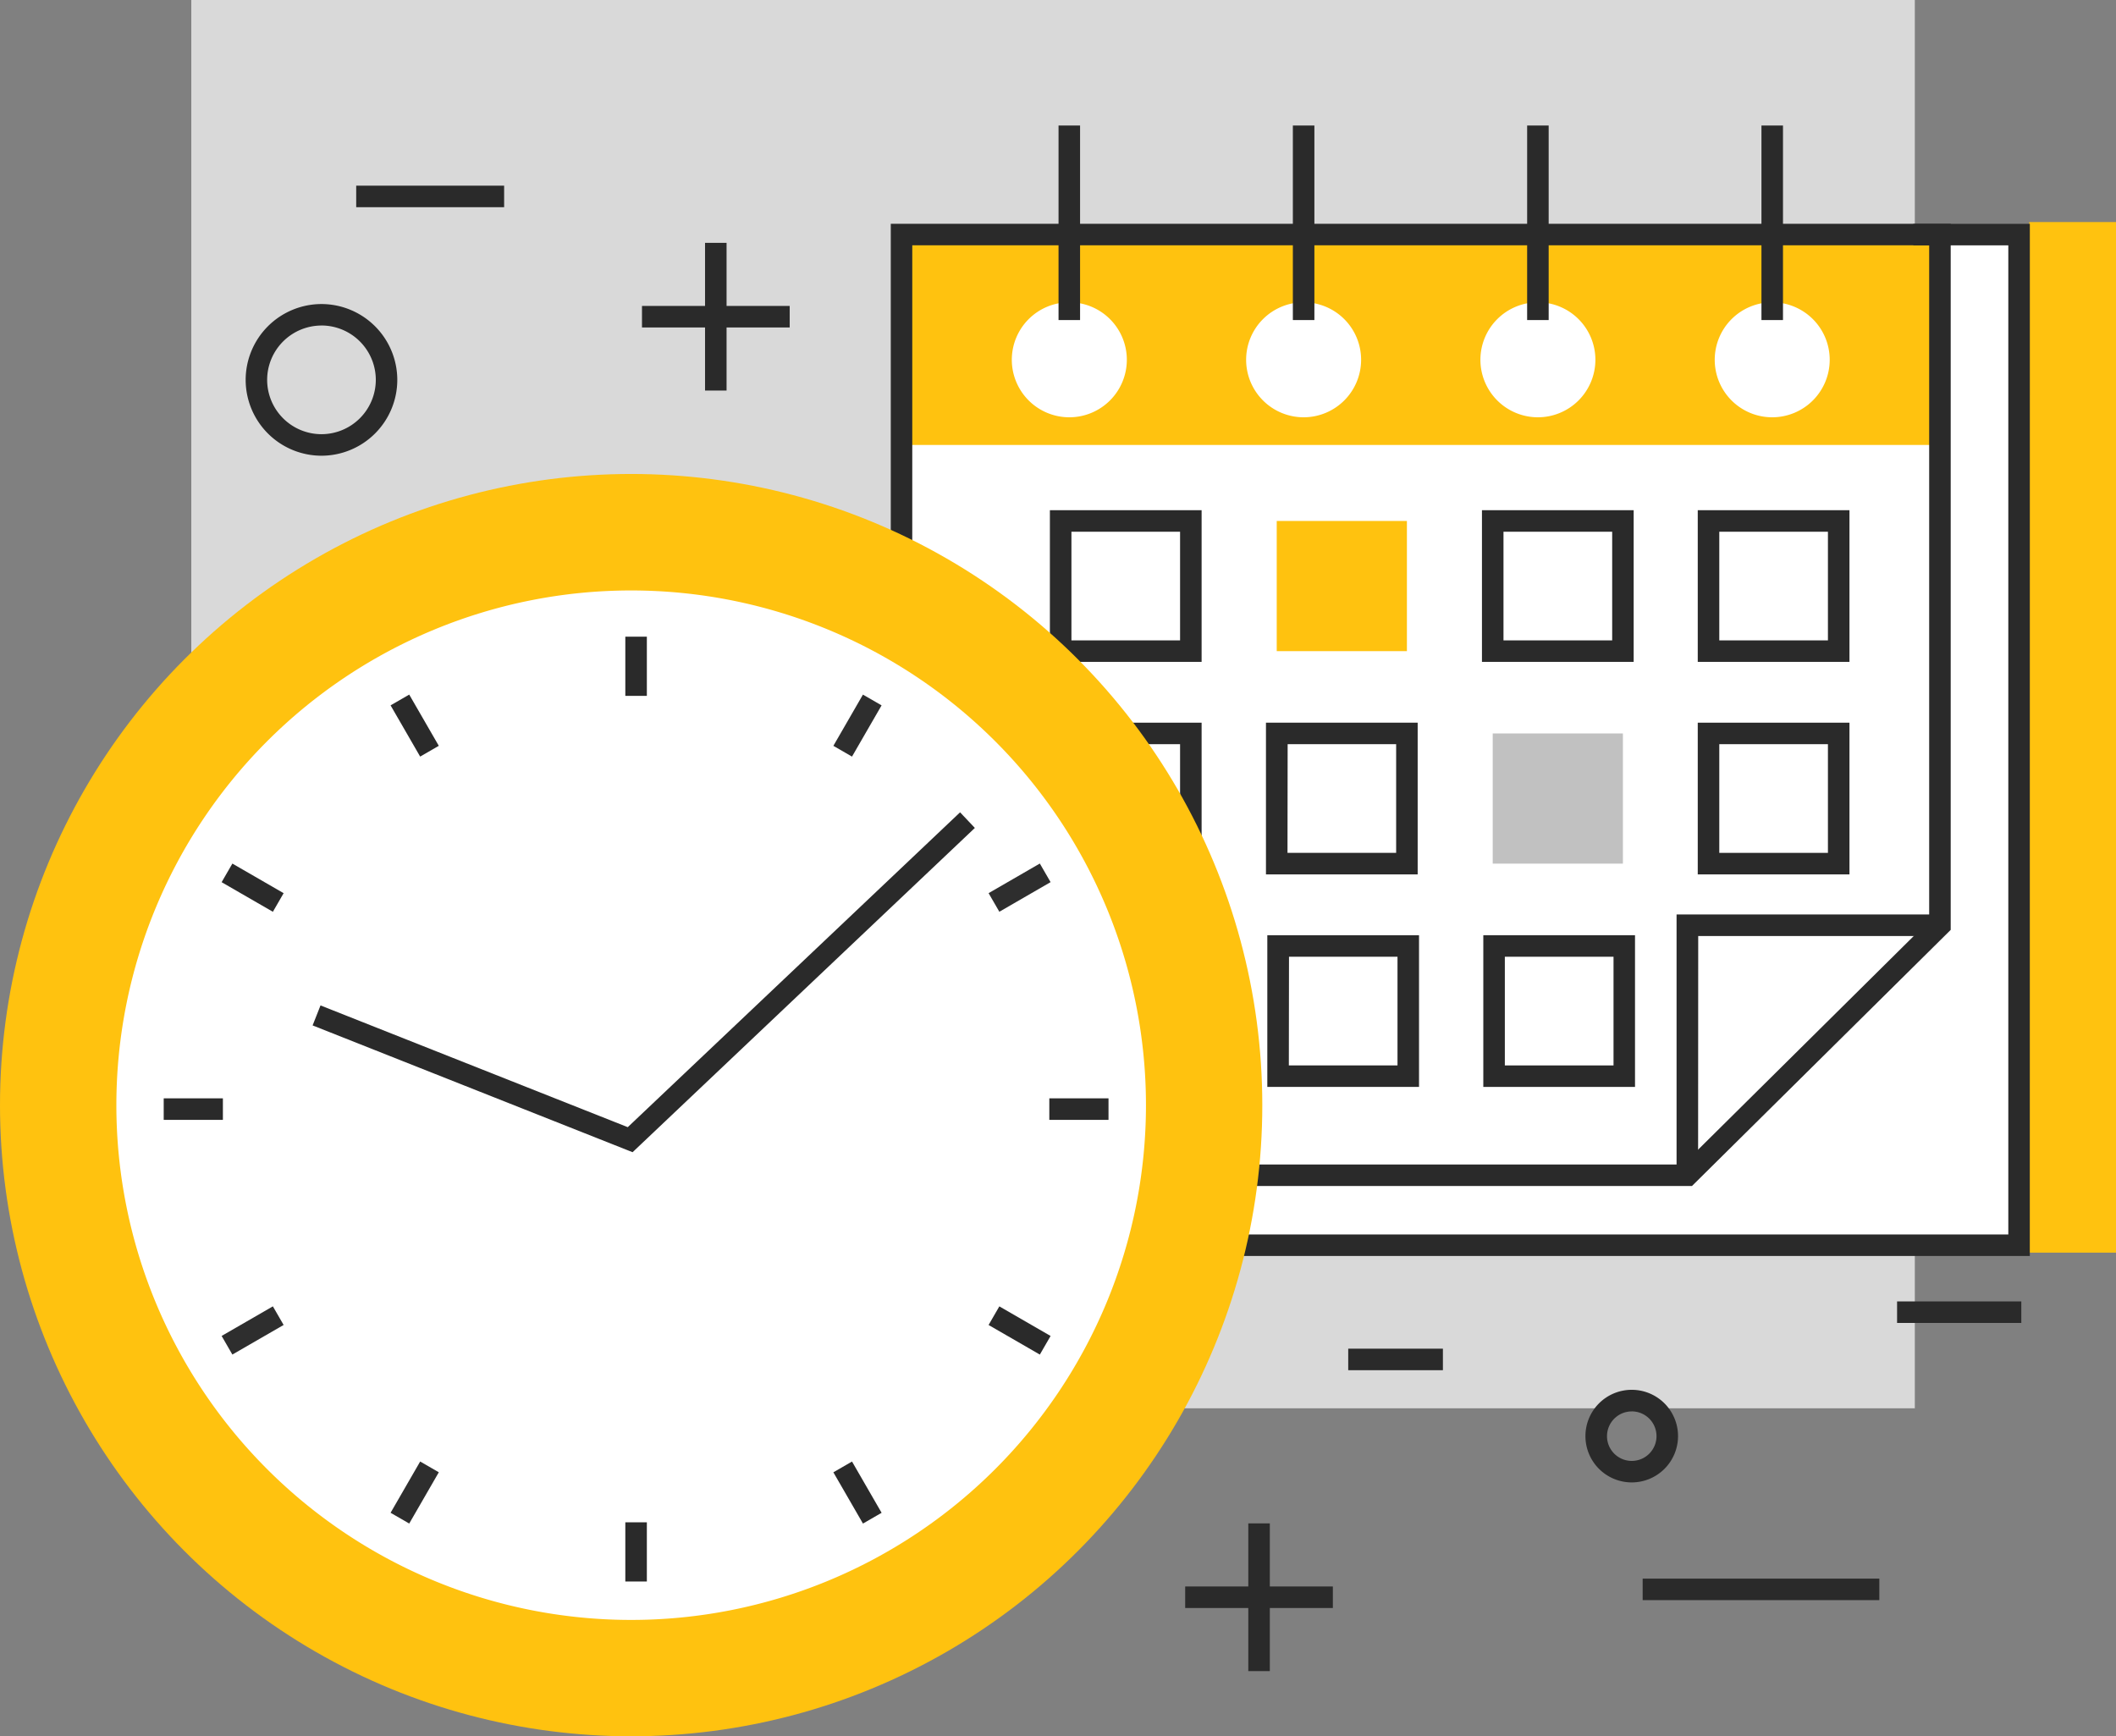 <svg xmlns="http://www.w3.org/2000/svg" width="54.842" height="45" viewBox="0 0 54.842 45">
  <rect x="0" y="0" width="54.842" height="45" fill="#808080" stroke="none"/>
  <g id="f1" transform="translate(248.581 -414.29)">
    <g id="Group_7817" data-name="Group 7817" transform="translate(-243.623 414.29)">
      <rect id="Rectangle_5315" data-name="Rectangle 5315" width="44.67" height="36.499" fill="#d9d9d9"/>
    </g>
    <g id="Group_7818" data-name="Group 7818" transform="translate(-225.229 420.148)">
      <rect id="Rectangle_5316" data-name="Rectangle 5316" width="29.241" height="26.607" fill="#fff"/>
    </g>
    <g id="Group_7881" data-name="Group 7881" transform="translate(-248.581 417.543)">
      <g id="Group_7870" data-name="Group 7870">
        <g id="Group_7833" data-name="Group 7833" transform="translate(23.087)">
          <g id="Group_7819" data-name="Group 7819" transform="translate(29.506 2.502)">
            <rect id="Rectangle_5317" data-name="Rectangle 5317" width="2.249" height="26.71" fill="#ffc20f"/>
          </g>
          <g id="Group_7820" data-name="Group 7820" transform="translate(0.266 2.605)">
            <rect id="Rectangle_5318" data-name="Rectangle 5318" width="26.684" height="5.674" fill="#ffc20f"/>
          </g>
          <g id="Group_7821" data-name="Group 7821" transform="translate(0 2.547)">
            <path id="Path_21735" data-name="Path 21735" d="M-189.824,448.727h-20.765V423.789h27.471v18.3Zm-20.208-.557h19.978l6.378-6.318V424.347h-26.356Z" transform="translate(210.589 -423.789)" fill="#2a2a2a"/>
          </g>
          <g id="Group_7822" data-name="Group 7822" transform="translate(2.655 2.548)">
            <path id="Path_21736" data-name="Path 21736" d="M-179.374,450.539H-206.24v-2.234h.558v1.677h25.751V424.347h-2.462v-.558h3.02Z" transform="translate(206.24 -423.789)" fill="#2a2a2a"/>
          </g>
          <g id="Group_7831" data-name="Group 7831" transform="translate(3.136)">
            <g id="Group_7823" data-name="Group 7823" transform="translate(0 4.582)">
              <path id="Path_21737" data-name="Path 21737" d="M-202.471,428.612a1.491,1.491,0,0,1-1.491,1.49,1.491,1.491,0,0,1-1.49-1.49,1.49,1.49,0,0,1,1.49-1.49A1.49,1.49,0,0,1-202.471,428.612Z" transform="translate(205.453 -427.122)" fill="#fff"/>
            </g>
            <g id="Group_7824" data-name="Group 7824" transform="translate(6.073 4.582)">
              <path id="Path_21738" data-name="Path 21738" d="M-192.526,428.612a1.491,1.491,0,0,1-1.49,1.49,1.491,1.491,0,0,1-1.49-1.49,1.49,1.49,0,0,1,1.49-1.49A1.49,1.49,0,0,1-192.526,428.612Z" transform="translate(195.507 -427.122)" fill="#fff"/>
            </g>
            <g id="Group_7825" data-name="Group 7825" transform="translate(12.145 4.582)">
              <path id="Path_21739" data-name="Path 21739" d="M-182.581,428.612a1.491,1.491,0,0,1-1.49,1.49,1.491,1.491,0,0,1-1.49-1.49,1.49,1.49,0,0,1,1.49-1.49A1.49,1.49,0,0,1-182.581,428.612Z" transform="translate(185.562 -427.122)" fill="#fff"/>
            </g>
            <g id="Group_7826" data-name="Group 7826" transform="translate(18.218 4.582)">
              <path id="Path_21740" data-name="Path 21740" d="M-172.635,428.612a1.491,1.491,0,0,1-1.49,1.49,1.49,1.49,0,0,1-1.49-1.49,1.49,1.49,0,0,1,1.49-1.49A1.49,1.49,0,0,1-172.635,428.612Z" transform="translate(175.616 -427.122)" fill="#fff"/>
            </g>
            <g id="Group_7827" data-name="Group 7827" transform="translate(1.212)">
              <rect id="Rectangle_5319" data-name="Rectangle 5319" width="0.558" height="5.042" fill="#2a2a2a"/>
            </g>
            <g id="Group_7828" data-name="Group 7828" transform="translate(7.285)">
              <rect id="Rectangle_5320" data-name="Rectangle 5320" width="0.558" height="5.042" fill="#2a2a2a"/>
            </g>
            <g id="Group_7829" data-name="Group 7829" transform="translate(13.357)">
              <rect id="Rectangle_5321" data-name="Rectangle 5321" width="0.558" height="5.042" fill="#2a2a2a"/>
            </g>
            <g id="Group_7830" data-name="Group 7830" transform="translate(19.43)">
              <rect id="Rectangle_5322" data-name="Rectangle 5322" width="0.558" height="5.042" fill="#2a2a2a"/>
            </g>
          </g>
          <g id="Group_7832" data-name="Group 7832" transform="translate(20.366 20.448)">
            <path id="Path_21741" data-name="Path 21741" d="M-176.676,459.787h-.558v-6.68h6.8v.558h-6.239Z" transform="translate(177.234 -453.107)" fill="#2a2a2a"/>
          </g>
        </g>
        <g id="Group_7838" data-name="Group 7838" transform="translate(27.214 9.97)">
          <g id="Group_7834" data-name="Group 7834">
            <path id="Path_21742" data-name="Path 21742" d="M-199.9,439.916h-3.932v-3.931h3.932Zm-3.374-.557h2.816v-2.816h-2.816Z" transform="translate(203.829 -435.985)" fill="#2a2a2a"/>
          </g>
          <g id="Group_7835" data-name="Group 7835" transform="translate(5.876 0.279)">
            <rect id="Rectangle_5323" data-name="Rectangle 5323" width="3.374" height="3.374" fill="#ffc20f"/>
          </g>
          <g id="Group_7836" data-name="Group 7836" transform="translate(11.195)">
            <path id="Path_21743" data-name="Path 21743" d="M-181.562,439.916h-3.932v-3.931h3.932Zm-3.374-.557h2.817v-2.816h-2.817Z" transform="translate(185.494 -435.985)" fill="#2a2a2a"/>
          </g>
          <g id="Group_7837" data-name="Group 7837" transform="translate(16.793)">
            <path id="Path_21744" data-name="Path 21744" d="M-172.4,439.916h-3.932v-3.931h3.932Zm-3.374-.557h2.816v-2.816h-2.816Z" transform="translate(176.327 -435.985)" fill="#2a2a2a"/>
          </g>
        </g>
        <g id="Group_7843" data-name="Group 7843" transform="translate(27.214 15.477)">
          <g id="Group_7839" data-name="Group 7839">
            <path id="Path_21745" data-name="Path 21745" d="M-199.9,448.958h-3.932v-3.932h3.932Zm-3.374-.558h2.816v-2.817h-2.816Z" transform="translate(203.829 -445.026)" fill="#2a2a2a"/>
          </g>
          <g id="Group_7840" data-name="Group 7840" transform="translate(5.597)">
            <path id="Path_21746" data-name="Path 21746" d="M-190.73,448.958h-3.932v-3.932h3.932Zm-3.374-.558h2.816v-2.817H-194.1Z" transform="translate(194.662 -445.026)" fill="#2a2a2a"/>
          </g>
          <g id="Group_7841" data-name="Group 7841" transform="translate(11.474 0.279)">
            <rect id="Rectangle_5324" data-name="Rectangle 5324" width="3.374" height="3.374" fill="#c1c1c1"/>
          </g>
          <g id="Group_7842" data-name="Group 7842" transform="translate(16.793)">
            <path id="Path_21747" data-name="Path 21747" d="M-172.4,448.958h-3.932v-3.932h3.932Zm-3.374-.558h2.816v-2.817h-2.816Z" transform="translate(176.327 -445.026)" fill="#2a2a2a"/>
          </g>
        </g>
        <g id="Group_7847" data-name="Group 7847" transform="translate(27.249 20.985)">
          <g id="Group_7844" data-name="Group 7844">
            <path id="Path_21748" data-name="Path 21748" d="M-199.9,458h-3.932v-3.932h3.932Zm-3.374-.557h2.816v-2.817h-2.816Z" transform="translate(203.829 -454.068)" fill="#2e2e2e"/>
          </g>
          <g id="Group_7845" data-name="Group 7845" transform="translate(5.597)">
            <path id="Path_21749" data-name="Path 21749" d="M-190.73,458h-3.932v-3.932h3.932Zm-3.374-.557h2.816v-2.817H-194.1Z" transform="translate(194.662 -454.068)" fill="#2a2a2a"/>
          </g>
          <g id="Group_7846" data-name="Group 7846" transform="translate(11.195)">
            <path id="Path_21750" data-name="Path 21750" d="M-181.562,458h-3.932v-3.932h3.932Zm-3.374-.557h2.817v-2.817h-2.817Z" transform="translate(185.494 -454.068)" fill="#2a2a2a"/>
          </g>
        </g>
        <g id="Group_7869" data-name="Group 7869" transform="translate(0 9.031)">
          <g id="Group_7848" data-name="Group 7848">
            <circle id="Ellipse_83" data-name="Ellipse 83" cx="16.358" cy="16.358" r="16.358" fill="#ffc20f"/>
          </g>
          <g id="Group_7849" data-name="Group 7849" transform="translate(3.016 3.016)">
            <path id="Path_21751" data-name="Path 21751" d="M-216.957,452.839A13.343,13.343,0,0,1-230.3,466.181a13.342,13.342,0,0,1-13.342-13.342A13.342,13.342,0,0,1-230.3,439.5,13.343,13.343,0,0,1-216.957,452.839Z" transform="translate(243.642 -439.497)" fill="#fff"/>
          </g>
          <g id="Group_7850" data-name="Group 7850" transform="translate(8.102 8.769)">
            <path id="Path_21752" data-name="Path 21752" d="M-227.019,457.727l-8.293-3.286.205-.518,7.963,3.155,8.613-8.16.383.405Z" transform="translate(235.312 -448.918)" fill="#2a2a2a"/>
          </g>
          <g id="Group_7853" data-name="Group 7853" transform="translate(16.207 4.217)">
            <g id="Group_7851" data-name="Group 7851">
              <rect id="Rectangle_5325" data-name="Rectangle 5325" width="0.558" height="1.534" fill="#2a2a2a"/>
            </g>
            <g id="Group_7852" data-name="Group 7852" transform="translate(0 22.953)">
              <rect id="Rectangle_5326" data-name="Rectangle 5326" width="0.558" height="1.534" fill="#2a2a2a"/>
            </g>
          </g>
          <g id="Group_7856" data-name="Group 7856" transform="translate(10.123 5.718)">
            <g id="Group_7854" data-name="Group 7854" transform="translate(0 0)">
              <rect id="Rectangle_5327" data-name="Rectangle 5327" width="0.558" height="1.533" transform="matrix(0.866, -0.5, 0.5, 0.866, 0, 0.279)" fill="#2a2a2a"/>
            </g>
            <g id="Group_7855" data-name="Group 7855" transform="translate(11.476 19.877)">
              <rect id="Rectangle_5328" data-name="Rectangle 5328" width="0.558" height="1.534" transform="translate(0 0.279) rotate(-29.997)" fill="#2a2a2a"/>
            </g>
          </g>
          <g id="Group_7859" data-name="Group 7859" transform="translate(5.744 10.097)">
            <g id="Group_7857" data-name="Group 7857" transform="translate(0 0)">
              <rect id="Rectangle_5329" data-name="Rectangle 5329" width="0.557" height="1.534" transform="translate(0 0.483) rotate(-60.003)" fill="#2a2a2a"/>
            </g>
            <g id="Group_7858" data-name="Group 7858" transform="translate(19.878 11.476)">
              <rect id="Rectangle_5330" data-name="Rectangle 5330" width="0.557" height="1.534" transform="translate(0 0.483) rotate(-60.001)" fill="#2a2a2a"/>
            </g>
          </g>
          <g id="Group_7862" data-name="Group 7862" transform="translate(4.243 16.182)">
            <g id="Group_7860" data-name="Group 7860">
              <rect id="Rectangle_5331" data-name="Rectangle 5331" width="1.534" height="0.558" fill="#2a2a2a"/>
            </g>
            <g id="Group_7861" data-name="Group 7861" transform="translate(22.953)">
              <rect id="Rectangle_5332" data-name="Rectangle 5332" width="1.534" height="0.558" fill="#2a2a2a"/>
            </g>
          </g>
          <g id="Group_7865" data-name="Group 7865" transform="translate(5.744 10.097)">
            <g id="Group_7863" data-name="Group 7863" transform="translate(0 11.476)">
              <rect id="Rectangle_5333" data-name="Rectangle 5333" width="1.534" height="0.557" transform="matrix(0.866, -0.5, 0.5, 0.866, 0, 0.767)" fill="#2e2e2e"/>
            </g>
            <g id="Group_7864" data-name="Group 7864" transform="translate(19.878 0)">
              <rect id="Rectangle_5334" data-name="Rectangle 5334" width="1.534" height="0.557" transform="translate(0 0.767) rotate(-30.026)" fill="#2e2e2e"/>
            </g>
          </g>
          <g id="Group_7868" data-name="Group 7868" transform="translate(10.123 5.718)">
            <g id="Group_7866" data-name="Group 7866" transform="translate(0 19.877)">
              <rect id="Rectangle_5335" data-name="Rectangle 5335" width="1.534" height="0.558" transform="translate(0 1.328) rotate(-60.002)" fill="#2e2e2e"/>
            </g>
            <g id="Group_7867" data-name="Group 7867" transform="translate(11.476 0)">
              <rect id="Rectangle_5336" data-name="Rectangle 5336" width="1.533" height="0.558" transform="translate(0 1.328) rotate(-60.002)" fill="#2e2e2e"/>
            </g>
          </g>
        </g>
      </g>
      <g id="Group_7871" data-name="Group 7871" transform="translate(16.639 4.676)">
        <rect id="Rectangle_5337" data-name="Rectangle 5337" width="3.828" height="0.558" fill="#2a2a2a"/>
      </g>
      <g id="Group_7872" data-name="Group 7872" transform="translate(18.273 3.041)">
        <rect id="Rectangle_5338" data-name="Rectangle 5338" width="0.558" height="3.828" fill="#2a2a2a"/>
      </g>
      <g id="Group_7873" data-name="Group 7873" transform="translate(30.717 37.864)">
        <rect id="Rectangle_5339" data-name="Rectangle 5339" width="3.828" height="0.558" fill="#2a2a2a"/>
      </g>
      <g id="Group_7874" data-name="Group 7874" transform="translate(32.353 36.229)">
        <rect id="Rectangle_5340" data-name="Rectangle 5340" width="0.558" height="3.828" fill="#2a2a2a"/>
      </g>
      <g id="Group_7875" data-name="Group 7875" transform="translate(41.092 32.769)">
        <path id="Path_21753" data-name="Path 21753" d="M-179.942,475.806a1.2,1.2,0,0,1-1.2-1.2,1.2,1.2,0,0,1,1.2-1.2,1.2,1.2,0,0,1,1.2,1.2A1.2,1.2,0,0,1-179.942,475.806Zm0-1.84a.642.642,0,0,0-.641.642.642.642,0,0,0,.641.641.642.642,0,0,0,.642-.641A.642.642,0,0,0-179.942,473.965Z" transform="translate(181.141 -473.408)" fill="#2a2a2a"/>
      </g>
      <g id="Group_7876" data-name="Group 7876" transform="translate(6.367 4.626)">
        <path id="Path_21754" data-name="Path 21754" d="M-236.189,431.126a1.968,1.968,0,0,1-1.965-1.966,1.968,1.968,0,0,1,1.965-1.965,1.968,1.968,0,0,1,1.965,1.965A1.968,1.968,0,0,1-236.189,431.126Zm0-3.374a1.41,1.41,0,0,0-1.408,1.408,1.409,1.409,0,0,0,1.408,1.408,1.41,1.41,0,0,0,1.408-1.408A1.41,1.41,0,0,0-236.189,427.751Z" transform="translate(238.154 -427.194)" fill="#2a2a2a"/>
      </g>
      <g id="Group_7877" data-name="Group 7877" transform="translate(34.943 31.701)">
        <rect id="Rectangle_5341" data-name="Rectangle 5341" width="2.454" height="0.558" fill="#2a2a2a"/>
      </g>
      <g id="Group_7878" data-name="Group 7878" transform="translate(42.574 37.66)">
        <rect id="Rectangle_5342" data-name="Rectangle 5342" width="6.134" height="0.558" fill="#2a2a2a"/>
      </g>
      <g id="Group_7879" data-name="Group 7879" transform="translate(9.232 1.559)">
        <rect id="Rectangle_5343" data-name="Rectangle 5343" width="3.834" height="0.558" fill="#2a2a2a"/>
      </g>
      <g id="Group_7880" data-name="Group 7880" transform="translate(49.168 30.476)">
        <rect id="Rectangle_5344" data-name="Rectangle 5344" width="3.22" height="0.558" fill="#2a2a2a"/>
      </g>
    </g>
  </g>
</svg>
